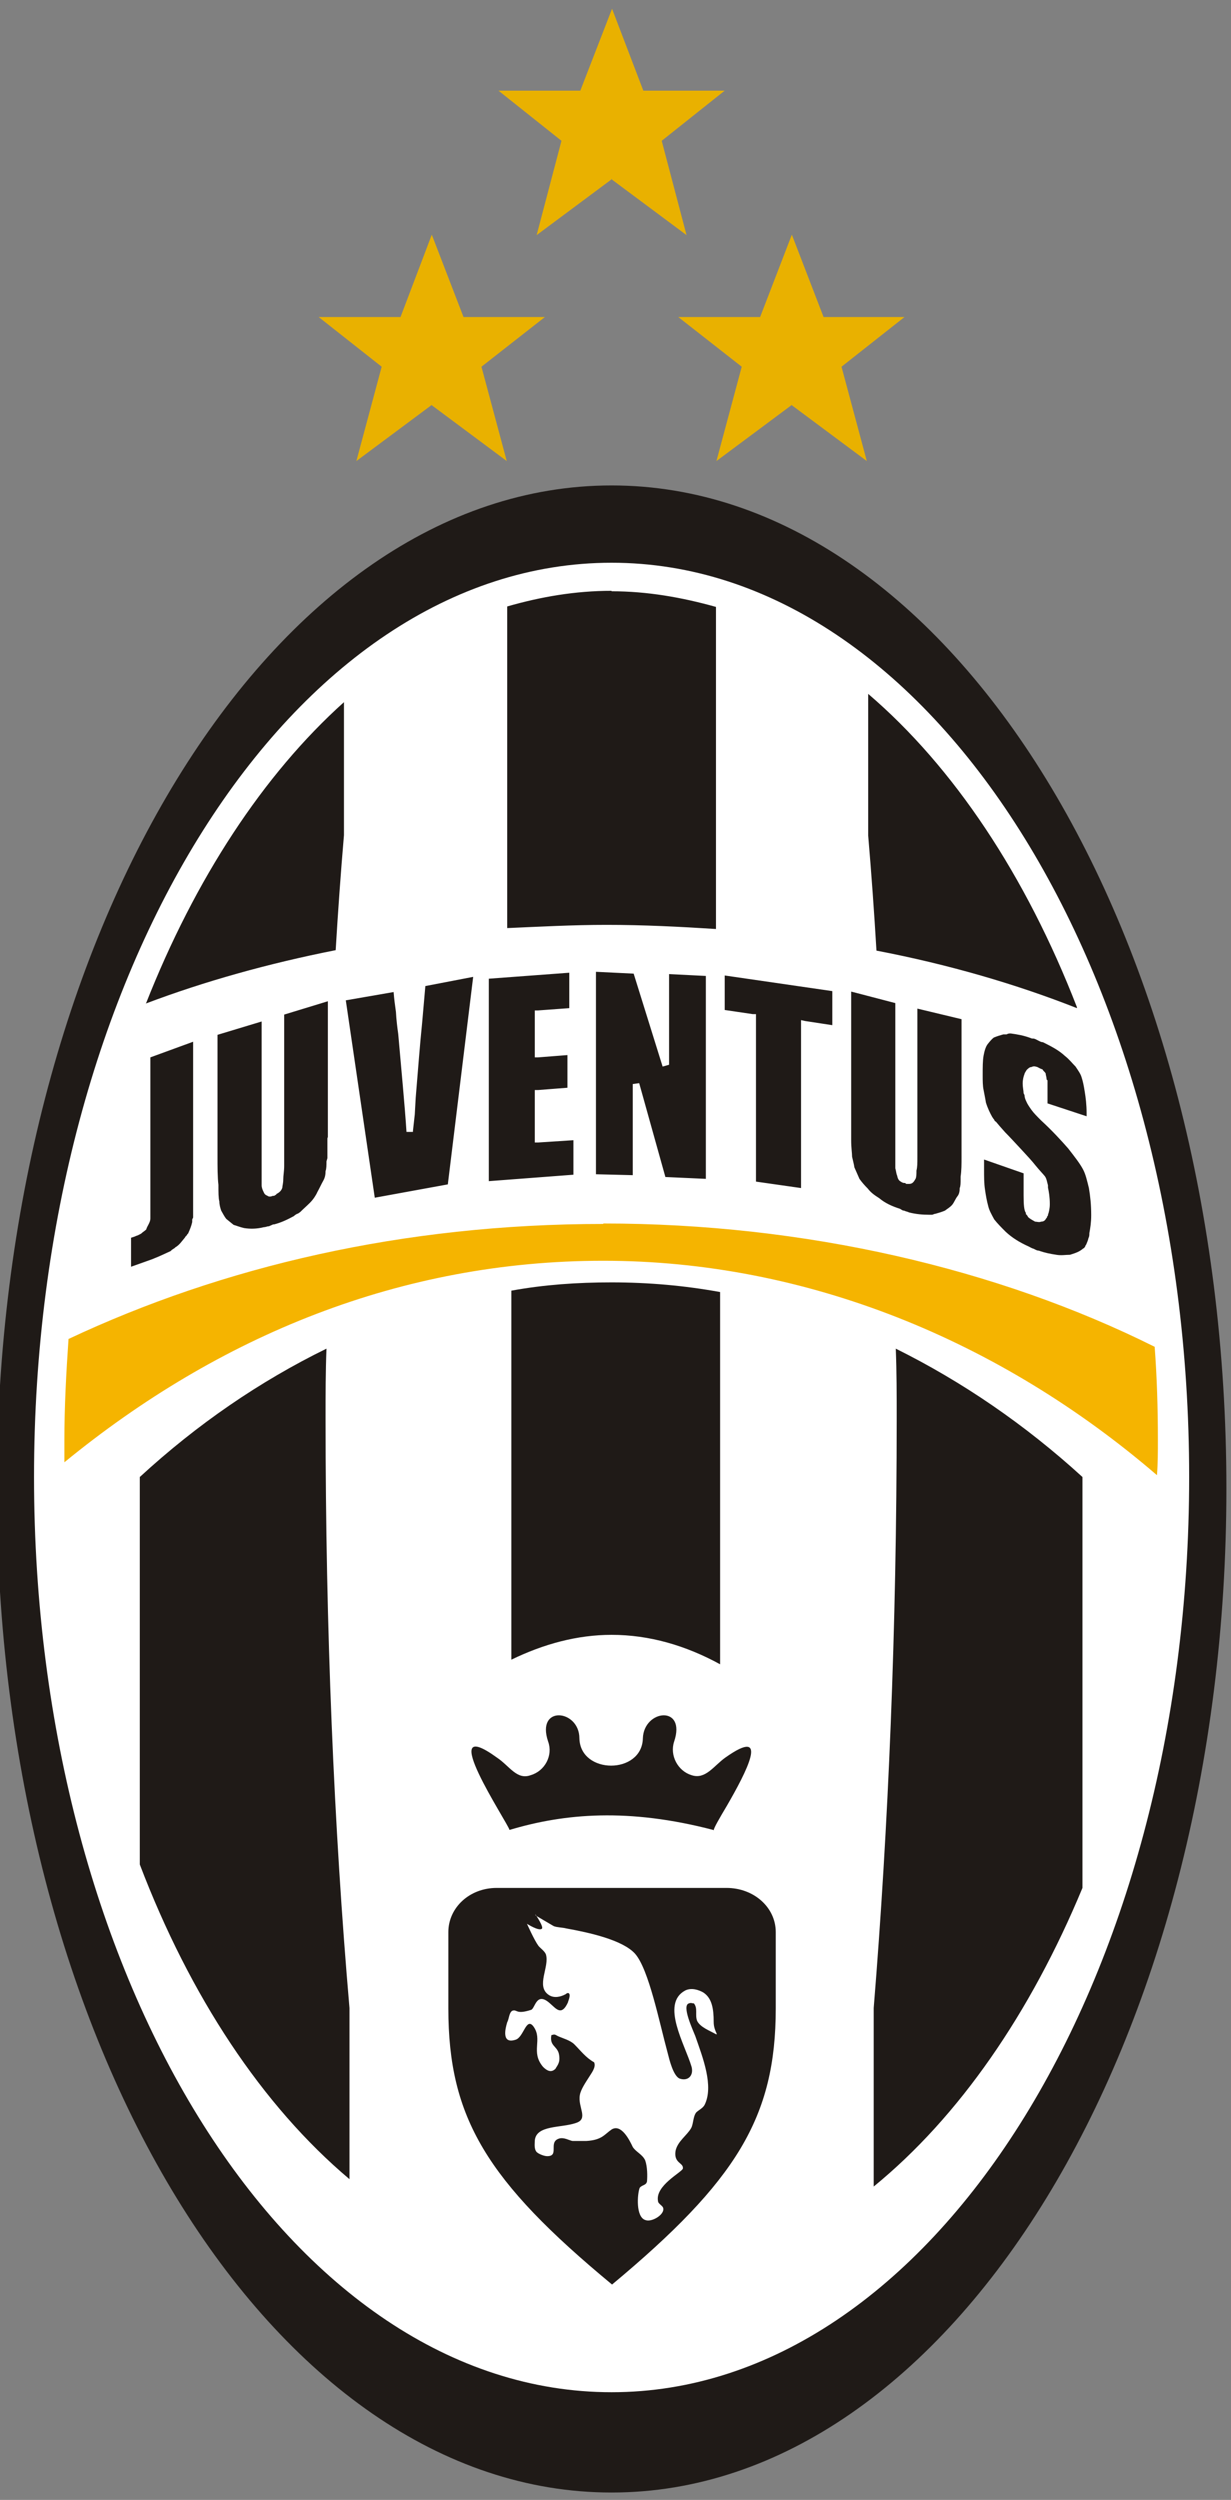 <?xml version="1.0" encoding="UTF-8"?>
<!DOCTYPE svg PUBLIC "-//W3C//DTD SVG 1.1//EN" "http://www.w3.org/Graphics/SVG/1.1/DTD/svg11.dtd">
<!-- Creator: CorelDRAW -->
<svg xmlns="http://www.w3.org/2000/svg" xml:space="preserve" width="2.677in" height="5.433in" style="shape-rendering:geometricPrecision; text-rendering:geometricPrecision; image-rendering:optimizeQuality; fill-rule:evenodd; clip-rule:evenodd"
viewBox="0 0 2.677 5.433"
 xmlns:xlink="http://www.w3.org/1999/xlink">
 <rect x="0" y="0" width="2.677" height="5.433" fill="#808080" stroke="none"/>
 <defs>
  <style type="text/css">
   <![CDATA[
    .fil0 {fill:#1F1A17}
    .fil3 {fill:#E9B100}
    .fil2 {fill:#F5B400}
    .fil1 {fill:white}
   ]]>
  </style>
 </defs>
 <g id="Layer_x0020_1">
  <g id="_156612800">
   <path id="_40298112" class="fil0" d="M1.33 1.055c0.738,0 1.337,0.976 1.337,2.18 0,1.204 -0.599,2.182 -1.337,2.182 -0.738,0 -1.337,-0.977 -1.337,-2.182 0,-1.204 0.599,-2.18 1.337,-2.18z"/>
   <path id="_40704632" class="fil1" d="M1.33 1.223c0.693,0 1.256,0.89 1.256,1.987 0,1.099 -0.563,1.989 -1.256,1.989 -0.695,0 -1.256,-0.89 -1.256,-1.989 0,-1.097 0.561,-1.987 1.256,-1.987z"/>
   <path id="_40713352" class="fil0" d="M1.33 1.285c0.077,0 0.152,0.013 0.227,0.034l0 0.7c-0.079,-0.005 -0.157,-0.009 -0.238,-0.009 -0.073,0 -0.147,0.004 -0.216,0.007l0 -0.699c0.073,-0.021 0.148,-0.034 0.227,-0.034l0 3.93701e-006zm0.558 0.223c0.186,0.159 0.343,0.395 0.454,0.681l0 0.002c-0.132,-0.052 -0.279,-0.095 -0.436,-0.125 -0.005,-0.084 -0.011,-0.168 -0.018,-0.25l0 -0.307 0 0zm-1.571 0.674c0.107,-0.272 0.256,-0.499 0.431,-0.656l0 0.289c-0.007,0.082 -0.013,0.166 -0.018,0.25 -0.147,0.029 -0.286,0.068 -0.413,0.116z"/>
   <path id="_40734184" class="fil0" d="M0.71 2.931c-0.145,0.071 -0.281,0.164 -0.406,0.279l0 0.842c0.109,0.286 0.266,0.524 0.456,0.684l0 -0.372c-0.034,-0.393 -0.052,-0.826 -0.052,-1.281 0,-0.052 0,-0.102 0.002,-0.152zm0.856 -0.123c-0.077,-0.014 -0.155,-0.021 -0.236,-0.021 -0.075,0 -0.147,0.005 -0.218,0.018l0 0.802c0.07,-0.034 0.143,-0.054 0.218,-0.054 0.082,0 0.161,0.023 0.236,0.064l0 -0.809 0 -3.93701e-006zm0.788 0.402c-0.125,-0.114 -0.261,-0.207 -0.406,-0.279 0.002,0.05 0.002,0.1 0.002,0.152 0,0.456 -0.018,0.888 -0.05,1.281l0 0.388c0.186,-0.152 0.341,-0.377 0.454,-0.649l0 -0.893 0 0z"/>
   <path id="_40752264" class="fil2" d="M1.312 2.659c0.438,0 0.858,0.098 1.199,0.268 0.005,0.066 0.007,0.134 0.007,0.202 0,0.025 0,0.052 -0.002,0.077 -0.341,-0.293 -0.763,-0.466 -1.204,-0.466 -0.44,0 -0.836,0.163 -1.172,0.438 0,-0.016 0,-0.032 0,-0.048 0,-0.073 0.004,-0.147 0.009,-0.22 0.334,-0.157 0.727,-0.25 1.163,-0.25z"/>
   <path id="_40764344" class="fil0" d="M1.578 4.103l-0.248 0 -0.25 0c-0.059,0 -0.105,0.043 -0.105,0.096l0 0.166c0,0.238 0.084,0.375 0.356,0.6 0.27,-0.225 0.356,-0.363 0.356,-0.6l0 -0.166c0,-0.054 -0.048,-0.096 -0.107,-0.096z"/>
   <path id="_40777656" class="fil1" d="M1.164 4.16c0,0 0.02,0.029 0.014,0.032 -0.007,0.005 -0.032,-0.011 -0.032,-0.011 0,0 0.016,0.036 0.025,0.048 0.004,0.005 0.013,0.011 0.016,0.018 0.009,0.027 -0.023,0.07 0.007,0.089 0.011,0.007 0.025,0.004 0.036,-0.002 0,0 0.004,-0.004 0.007,-0.002 0.005,0.004 -0.002,0.018 -0.002,0.02 -0.014,0.03 -0.025,0.014 -0.039,0.002 -0.03,-0.027 -0.032,0.011 -0.041,0.014 -0.034,0.011 -0.03,-0.002 -0.041,0.002 -0.007,0.004 -0.007,0.018 -0.011,0.025 -0.004,0.013 -0.013,0.048 0.018,0.038 0.018,-0.005 0.023,-0.05 0.039,-0.029 0.021,0.029 -0.007,0.055 0.021,0.088 0.009,0.009 0.018,0.013 0.027,0.004 0.002,-0.004 0.005,-0.007 0.007,-0.013 0.002,-0.005 0.002,-0.013 0,-0.021 -0.005,-0.016 -0.02,-0.016 -0.016,-0.039 0.007,-0.002 0.007,-0.002 0.014,0.002 0.011,0.005 0.027,0.009 0.036,0.018 0.014,0.014 0.025,0.029 0.043,0.039 0.005,0.011 -0.007,0.025 -0.011,0.032 -0.007,0.011 -0.018,0.027 -0.02,0.039 -0.005,0.027 0.02,0.052 -0.009,0.061 -0.032,0.011 -0.086,0.004 -0.089,0.038 0,0.007 -0.002,0.018 0.004,0.025 0.004,0.004 0.016,0.009 0.023,0.009 0.027,0 0.002,-0.03 0.025,-0.038 0.011,-0.004 0.023,0.004 0.03,0.005 0.011,0 0.023,0 0.03,0 0.034,-0.002 0.039,-0.014 0.055,-0.025 0.021,-0.013 0.039,0.023 0.046,0.038 0.007,0.011 0.021,0.016 0.027,0.029 0.005,0.014 0.005,0.034 0.004,0.046 -0.002,0.009 -0.011,0.007 -0.016,0.014 -0.005,0.013 -0.009,0.064 0.013,0.07 0.014,0.005 0.043,-0.013 0.038,-0.027 -0.002,-0.005 -0.011,-0.009 -0.011,-0.014 -0.007,-0.034 0.052,-0.063 0.054,-0.071 0.002,-0.013 -0.02,-0.011 -0.016,-0.038 0.004,-0.021 0.025,-0.034 0.034,-0.05 0.005,-0.009 0.004,-0.025 0.011,-0.034 0.005,-0.005 0.014,-0.009 0.018,-0.016 0.021,-0.041 -0.004,-0.104 -0.02,-0.15 -0.005,-0.013 -0.03,-0.066 -0.014,-0.071 0.005,-0.002 0.007,0 0.011,0 0.009,0.011 0.002,0.025 0.007,0.038 0.007,0.014 0.027,0.021 0.041,0.029 -0.002,0 0.002,0 0.002,0 -0.004,-0.009 -0.007,-0.016 -0.007,-0.027 0,-0.029 -0.004,-0.052 -0.023,-0.064 -0.009,-0.005 -0.025,-0.011 -0.039,-0.004 -0.054,0.029 0,0.118 0.014,0.166 0.005,0.02 -0.009,0.032 -0.027,0.025 -0.013,-0.007 -0.021,-0.039 -0.025,-0.055 -0.018,-0.066 -0.041,-0.182 -0.071,-0.216 -0.027,-0.03 -0.1,-0.046 -0.15,-0.055 -0.007,-0.002 -0.02,-0.002 -0.027,-0.005 -0.007,-0.004 -0.039,-0.023 -0.039,-0.023z"/>
   <path id="_40790832" class="fil0" d="M2.275 2.647l0 0 0 0 0 0zm0 -0.25l0.088 0.029 0 -0.007c0,-0.018 -0.002,-0.034 -0.004,-0.046 -0.002,-0.013 -0.004,-0.023 -0.007,-0.032 -0.002,-0.007 -0.007,-0.014 -0.013,-0.023 -0.007,-0.007 -0.014,-0.016 -0.023,-0.023l0 0c-0.014,-0.013 -0.03,-0.021 -0.048,-0.03 -0.004,0 -0.007,-0.002 -0.011,-0.004 -0.004,-0.002 -0.007,-0.004 -0.011,-0.004l-0.002 0 0 0c-0.018,-0.007 -0.032,-0.009 -0.046,-0.011 -0.004,0 -0.005,0 -0.009,0.002 -0.002,0 -0.004,0 -0.007,0l0 0 0 0c-0.007,0.002 -0.014,0.004 -0.021,0.007 -0.005,0.004 -0.009,0.009 -0.013,0.014l0 0c-0.004,0.005 -0.007,0.014 -0.009,0.025 -0.002,0.011 -0.002,0.025 -0.002,0.043 0,0.011 0,0.023 0.002,0.032l0 0c0.002,0.011 0.004,0.02 0.005,0.027l0 0c0.004,0.013 0.009,0.023 0.014,0.032 0.002,0.002 0.002,0.004 0.004,0.005l0 0c0,0.002 0.002,0.004 0.004,0.005l-0.005 0.004 0.005 -0.004 0 0 0 0c0.004,0.005 0.011,0.013 0.02,0.023 0.009,0.009 0.02,0.021 0.034,0.036l0 0c0.013,0.014 0.025,0.027 0.032,0.036l0 0c0.009,0.011 0.016,0.018 0.02,0.023l0 0c0.004,0.005 0.005,0.013 0.007,0.02 0,0.002 0,0.004 0,0.005l0 0c0.002,0.009 0.004,0.021 0.004,0.036l0 0 0 0c0,0.009 -0.002,0.018 -0.004,0.023 0,0.002 0,0.002 -0.002,0.004l0 0c0,0.002 0,0.002 -0.002,0.004l0 0 0 0 -0.005 -0.005 0.005 0.005c-0.002,0.004 -0.005,0.007 -0.011,0.007 -0.004,0.002 -0.009,0 -0.013,0l0 0c-0.007,-0.004 -0.013,-0.007 -0.016,-0.011l0 0c0,-0.002 -0.002,-0.002 -0.002,-0.004 -0.002,0 -0.002,-0.002 -0.002,-0.002l0 0 0 -0.002c-0.004,-0.005 -0.005,-0.018 -0.005,-0.038l0 -0.048 -0.086 -0.03 0 0.02c0,0.018 0,0.032 0.002,0.045 0.002,0.014 0.004,0.025 0.007,0.036l0 0c0.002,0.009 0.007,0.018 0.013,0.029 0.007,0.009 0.016,0.018 0.025,0.027l0 0c0.014,0.013 0.03,0.023 0.05,0.032 0.004,0.002 0.007,0.004 0.011,0.005 0.004,0.002 0.007,0.004 0.011,0.004l0 0 0 0 0 0c0.014,0.005 0.025,0.007 0.038,0.009 0.011,0.002 0.02,0 0.03,0 0.013,-0.004 0.021,-0.007 0.029,-0.014l0 0c0.002,0 0.002,-0.002 0.004,-0.004l0 0c0,-0.002 0.002,-0.004 0.002,-0.004l0 0 0 0 0 0c0.002,-0.005 0.004,-0.009 0.005,-0.014 0.002,-0.004 0.002,-0.007 0.002,-0.011 0.002,-0.011 0.004,-0.023 0.004,-0.039l0 0 0 0c0,-0.023 -0.002,-0.041 -0.005,-0.059 -0.004,-0.016 -0.007,-0.03 -0.013,-0.041 -0.007,-0.013 -0.018,-0.027 -0.032,-0.045 -0.014,-0.016 -0.034,-0.038 -0.059,-0.061 -0.009,-0.009 -0.016,-0.016 -0.021,-0.023 -0.005,-0.007 -0.009,-0.013 -0.011,-0.018 -0.002,-0.004 -0.004,-0.009 -0.004,-0.014l0 0 -0.002 -0.004 0 0c0,-0.005 -0.002,-0.013 -0.002,-0.021l0 0c0,-0.009 0.002,-0.016 0.004,-0.021l0 0c0,-0.002 0.002,-0.004 0.002,-0.004 0,-0.002 0.002,-0.002 0.002,-0.004l0 0 0 0 0 0 0 0 0 0 0 0c0.004,-0.004 0.007,-0.007 0.011,-0.007 0.004,-0.002 0.007,-0.002 0.013,0 0.004,0.002 0.007,0.004 0.011,0.005 0.002,0.004 0.005,0.005 0.007,0.009l0 0c0,0.004 0.002,0.007 0.002,0.013l0 0 0.002 0.002 0 0c0,0.005 0,0.013 0,0.021l0 0 0 0 0 0.029zm-0.184 0.116l0 -0.298 -0.096 -0.023 0 0.323c0,0.013 0,0.021 -0.002,0.029 0,0.007 0,0.014 -0.002,0.018l0 0c-0.004,0.007 -0.007,0.011 -0.014,0.011l0 0c-0.002,0 -0.004,0 -0.004,0 -0.002,0 -0.004,0 -0.004,-0.002l0 0 -0.002 0c-0.004,0 -0.007,-0.002 -0.011,-0.005l0 0c-0.002,-0.002 -0.004,-0.005 -0.005,-0.011l0 0c-0.002,-0.004 -0.002,-0.009 -0.004,-0.016 0,-0.007 0,-0.014 0,-0.025l0 -0.334 -0.096 -0.025 0 0.259 0 0c0,0.025 0,0.046 0,0.064 0,0.016 0.002,0.029 0.002,0.036l0 0c0.002,0.009 0.004,0.016 0.005,0.023 0.004,0.009 0.007,0.016 0.011,0.025l0 0c0.005,0.007 0.011,0.014 0.018,0.021 0.007,0.009 0.014,0.014 0.025,0.021l0 0c0.013,0.011 0.029,0.018 0.045,0.023 0.004,0.002 0.005,0.004 0.009,0.004 0.004,0.002 0.007,0.002 0.011,0.004l0 0c0.016,0.004 0.03,0.005 0.043,0.005 0.002,0 0.005,0 0.007,0 0.002,0 0.004,-0.002 0.007,-0.002l0 0 0 0c0.007,-0.002 0.014,-0.004 0.021,-0.007 0.005,-0.004 0.011,-0.007 0.016,-0.013l0 0c0.004,-0.005 0.007,-0.013 0.011,-0.018 0.004,-0.005 0.005,-0.011 0.005,-0.018 0.002,-0.004 0.002,-0.011 0.002,-0.02l0 -0.005c0.002,-0.013 0.002,-0.027 0.002,-0.043l0 0 0 -0.002zm-0.281 -0.284l0 -0.075 -0.234 -0.034 0 0.075 0.061 0.009 0.007 0 0 0.007 0 0.357 0.098 0.014 0 -0.356 0 -0.009 0.009 0.002 0.059 0.009zm-0.275 0.332l0 -0.44 -0.08 -0.004 0 0.197 -0.014 0.004 -0.063 -0.202 -0.082 -0.004 0 0.44 0.08 0.002 0 -0.198 0.014 -0.002 0.057 0.204 0.088 0.004zm-0.297 -0.447l-0.175 0.013 0 0.44 0.184 -0.014 0 -0.075 -0.077 0.005 -0.007 0 0 -0.007 0 -0.1 0 -0.007 0.007 0 0.064 -0.005 0 -0.071 -0.064 0.005 -0.007 0 0 -0.009 0 -0.086 0 -0.007 0.007 0 0.068 -0.005 0 -0.075zm-0.264 0.459l0.055 -0.45 -0.104 0.02 -0.007 0.08 0 0c-0.005,0.048 -0.009,0.104 -0.014,0.163l-0.002 0.036 -0.004 0.036 0 0.002 -0.014 0c-0.004,-0.061 -0.011,-0.132 -0.018,-0.213 -0.002,-0.014 -0.004,-0.03 -0.005,-0.048 -0.002,-0.014 -0.004,-0.029 -0.005,-0.043l-0.104 0.018 0.063 0.429 0.159 -0.029zm-0.32 0.059l0 0 0 0 0 0zm0.059 -0.161l0 -0.295 -0.095 0.029 0 0.329c0,0.011 -0.002,0.021 -0.002,0.029 0,0.009 -0.002,0.014 -0.002,0.018l0 0c-0.002,0.007 -0.007,0.011 -0.013,0.014l0 0c0,0.002 -0.002,0.002 -0.002,0.002 -0.002,0.002 -0.004,0.002 -0.004,0.002l-0.002 0 0 0c-0.004,0.002 -0.009,0.002 -0.011,0 -0.005,-0.002 -0.007,-0.004 -0.009,-0.009l0 0c-0.002,-0.004 -0.004,-0.009 -0.004,-0.014 0,-0.007 0,-0.016 0,-0.025l0 -0.331 -0.096 0.029 0 0.263 0 0c0,0.025 0,0.046 0.002,0.063 0,0.016 0,0.029 0.002,0.036l0 0c0,0.007 0.002,0.014 0.004,0.02 0.004,0.007 0.007,0.013 0.011,0.018l0 0c0.005,0.004 0.011,0.009 0.016,0.013 0.007,0.002 0.014,0.005 0.023,0.007 0.013,0.002 0.027,0.002 0.043,-0.002 0.004,0 0.007,-0.002 0.011,-0.002 0.004,-0.002 0.005,-0.002 0.009,-0.004l0 0 0.002 0 0 0c0.016,-0.004 0.03,-0.011 0.043,-0.018l0 0c0.002,-0.002 0.005,-0.004 0.007,-0.005 0.002,0 0.004,-0.002 0.007,-0.004l0 0 0 0 0.004 0.005 -0.004 -0.005c0.007,-0.007 0.014,-0.013 0.021,-0.02 0.007,-0.007 0.013,-0.016 0.016,-0.023 0.005,-0.009 0.009,-0.018 0.013,-0.025 0.004,-0.007 0.005,-0.014 0.005,-0.021l0 0c0.002,-0.005 0.002,-0.013 0.002,-0.021l0.002 -0.007c0,-0.011 0,-0.025 0,-0.043l0 0 0 0zm-0.293 0.086l0 -0.293 -0.093 0.034 0 0.314 0 0c0,0.009 0,0.016 0,0.023 0,0.005 0,0.011 0,0.013 0,0.005 -0.002,0.009 -0.004,0.013 -0.002,0.004 -0.004,0.007 -0.005,0.011l0 0c-0.004,0.004 -0.007,0.005 -0.011,0.009 -0.004,0.002 -0.007,0.004 -0.011,0.005 -0.004,0.002 -0.005,0.002 -0.011,0.004l0 0.063 0.045 -0.016c0.018,-0.007 0.03,-0.013 0.041,-0.018l0 0c0.002,-0.002 0.004,-0.004 0.005,-0.004 0.002,-0.002 0.004,-0.002 0.005,-0.004l0 0 0 0 0 0c0.009,-0.005 0.014,-0.013 0.02,-0.02l0 0c0.002,-0.002 0.002,-0.004 0.004,-0.005l0 0c0.002,-0.002 0.002,-0.004 0.004,-0.005l0 0c0.004,-0.009 0.007,-0.016 0.009,-0.025l0 0c0,-0.002 0,-0.004 0,-0.005 0,-0.002 0.002,-0.004 0.002,-0.005l0 0 0 0 0 0 0 0c0,-0.007 0,-0.018 0,-0.032 0,-0.013 0,-0.032 0,-0.055z"/>
   <path id="_40796560" class="fil0" d="M1.552 3.978c0,-0.005 0.013,-0.027 0.029,-0.054 0.041,-0.071 0.096,-0.175 -0.004,-0.104 -0.025,0.018 -0.043,0.048 -0.073,0.038l0 0c-0.03,-0.009 -0.048,-0.043 -0.038,-0.073 0.027,-0.08 -0.066,-0.07 -0.068,-0.007 -0.002,0.079 -0.136,0.079 -0.138,0 0,-0.063 -0.095,-0.073 -0.068,0.007 0.011,0.03 -0.007,0.064 -0.038,0.073l0 0c-0.03,0.011 -0.046,-0.02 -0.073,-0.038 -0.138,-0.1 0.023,0.141 0.027,0.157 0.12,-0.036 0.259,-0.048 0.443,0z"/>
   <g>
    <polygon id="_40800480" class="fil3" points="0.939,0.88 0.775,1.002 0.83,0.797 0.693,0.689 0.871,0.689 0.939,0.51 0.939,0.51 1.008,0.689 1.185,0.689 1.047,0.797 1.102,1.002 0.938,0.88 "/>
    <polygon id="_40800480_0" class="fil3" points="1.331,0.389 1.167,0.511 1.221,0.306 1.084,0.197 1.262,0.197 1.331,0.019 1.331,0.019 1.399,0.197 1.576,0.197 1.439,0.306 1.493,0.511 1.329,0.389 "/>
    <polygon id="_40800480_1" class="fil3" points="1.722,0.88 1.558,1.002 1.613,0.797 1.475,0.689 1.653,0.689 1.722,0.51 1.722,0.51 1.791,0.689 1.967,0.689 1.83,0.797 1.885,1.002 1.721,0.88 "/>
   </g>
  </g>
 </g>
</svg>
